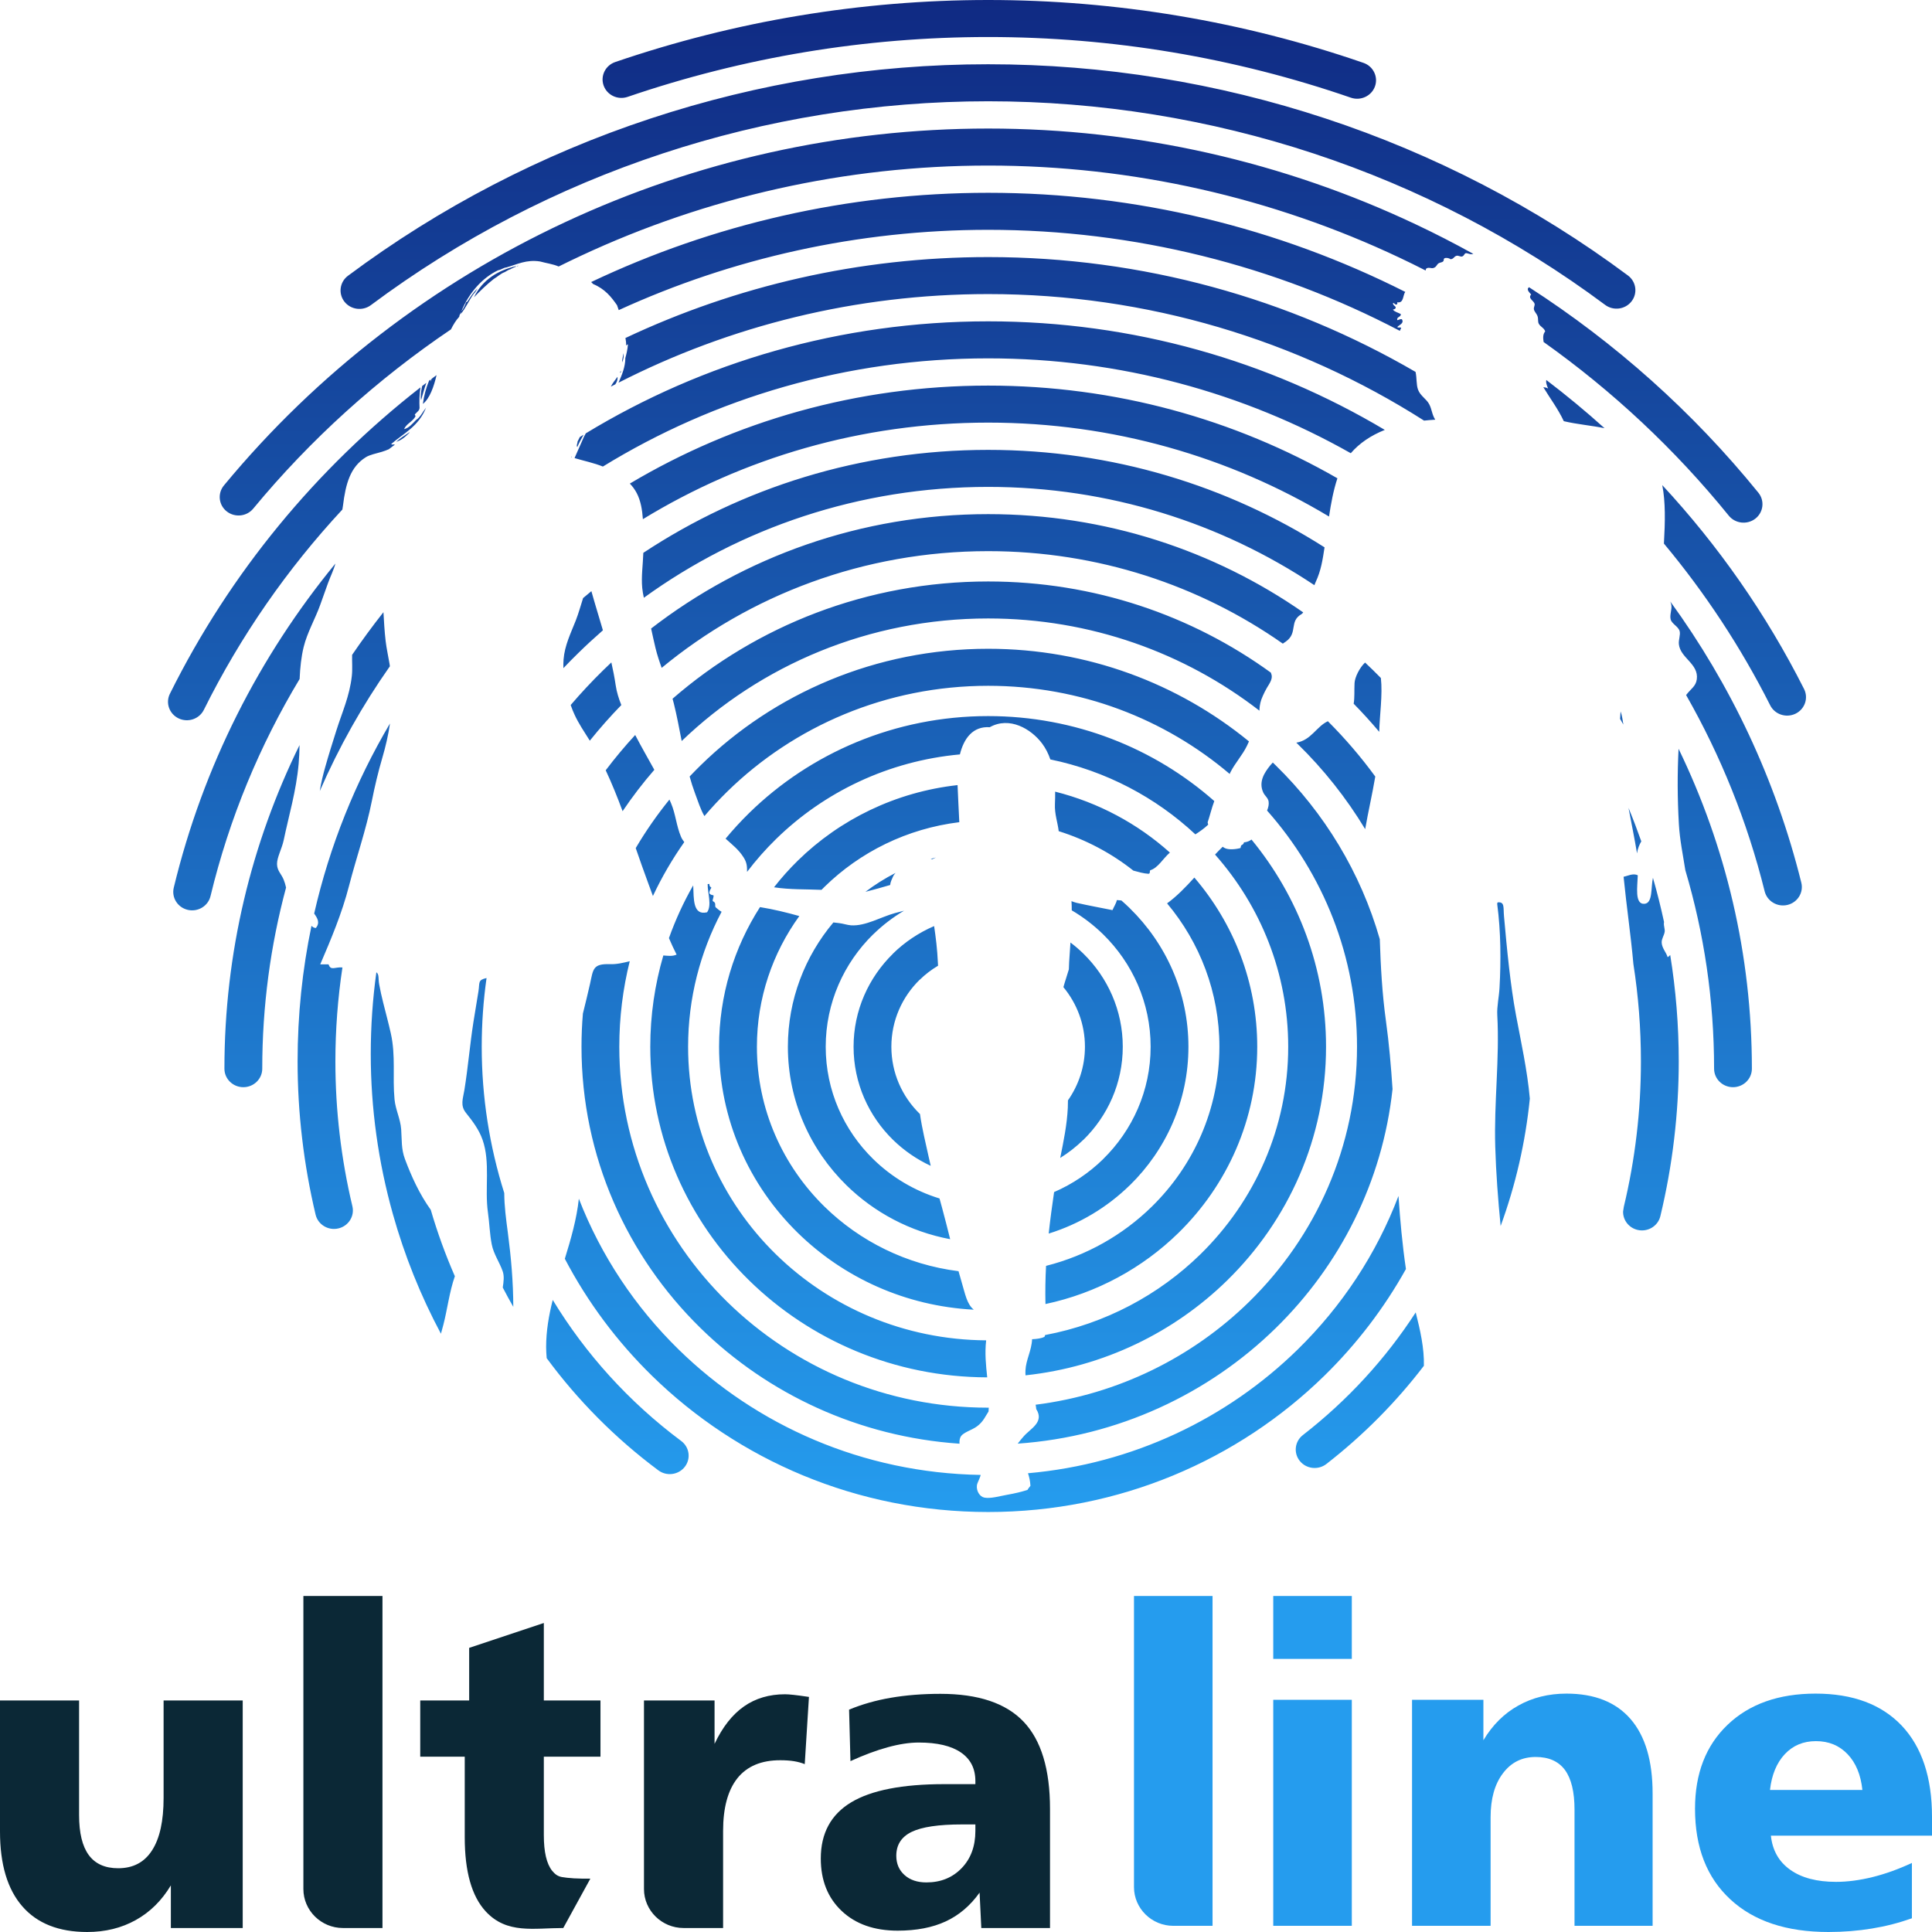 <svg width="62" height="62" viewBox="0 0 62 62" fill="none" xmlns="http://www.w3.org/2000/svg">
<path d="M34.352 30.246C34.498 30.356 34.636 30.475 34.766 30.602C35.547 31.366 36.031 32.424 36.031 33.591C36.031 34.758 35.547 35.815 34.766 36.58L34.764 36.579C34.54 36.798 34.291 36.993 34.023 37.16C34.132 36.623 34.241 36.096 34.267 35.549C34.27 35.469 34.272 35.39 34.272 35.311C34.615 34.822 34.817 34.229 34.817 33.591C34.817 32.867 34.558 32.201 34.126 31.679L34.16 31.561C34.207 31.407 34.255 31.255 34.301 31.107C34.302 31.037 34.306 30.961 34.31 30.876C34.32 30.698 34.336 30.481 34.352 30.246ZM29.868 37.413C29.417 37.204 29.009 36.921 28.659 36.58L28.658 36.579L28.657 36.578C27.875 35.812 27.392 34.755 27.392 33.591C27.392 32.426 27.875 31.37 28.658 30.604L28.657 30.602C29.034 30.233 29.481 29.932 29.977 29.719C30.032 30.096 30.078 30.453 30.098 30.897L30.103 30.991C29.889 31.118 29.691 31.27 29.515 31.442H29.512C28.952 31.99 28.605 32.75 28.605 33.591C28.605 34.432 28.952 35.192 29.512 35.74L29.515 35.743L29.523 35.75C29.589 36.221 29.707 36.686 29.805 37.139C29.825 37.231 29.846 37.322 29.868 37.413ZM18.334 14.668C18.337 14.662 18.34 14.655 18.343 14.649C18.351 14.649 18.35 14.654 18.349 14.659C18.35 14.664 18.35 14.669 18.351 14.674C18.345 14.672 18.339 14.67 18.334 14.668ZM19.898 11.985C19.896 11.981 19.902 11.991 19.898 11.985V11.985ZM20.011 11.334C20.023 11.427 20.01 11.518 19.968 11.627C19.959 11.53 19.996 11.434 20.011 11.334ZM19.92 11.909C19.938 11.921 19.924 11.963 19.897 11.96C19.899 11.934 19.913 11.926 19.92 11.909ZM16.642 8.528C16.623 8.536 16.605 8.547 16.578 8.543C16.598 8.534 16.616 8.523 16.642 8.528ZM16.552 8.543C16.581 8.564 16.497 8.573 16.479 8.589C16.453 8.612 16.412 8.611 16.388 8.637C16.316 8.654 16.261 8.7 16.198 8.732C16.064 8.78 15.963 8.883 15.843 8.954C15.62 9.129 15.413 9.332 15.21 9.541C15.489 8.965 15.993 8.676 16.552 8.543ZM13.134 13.876C13.148 13.878 13.148 13.888 13.139 13.886C13.014 14.013 12.883 14.13 12.712 14.178C12.844 14.062 12.991 13.973 13.134 13.876ZM35.988 28.898C36.078 28.977 36.167 29.059 36.254 29.143L36.256 29.146C37.419 30.284 38.138 31.856 38.138 33.591C38.138 35.327 37.419 36.9 36.256 38.038H36.254C35.534 38.741 34.646 39.279 33.654 39.587C33.702 39.137 33.763 38.694 33.827 38.255C34.417 37.999 34.949 37.639 35.399 37.2L35.398 37.199C36.341 36.276 36.925 35 36.925 33.591C36.925 32.181 36.342 30.905 35.399 29.982C35.098 29.688 34.761 29.43 34.394 29.214C34.394 29.112 34.391 29.013 34.385 28.919C34.442 28.94 34.498 28.962 34.553 28.974C34.938 29.061 35.306 29.128 35.701 29.207C35.745 29.101 35.825 28.981 35.84 28.885C35.888 28.887 35.937 28.891 35.988 28.898ZM30.492 39.767C29.206 39.525 28.056 38.909 27.166 38.038C26.004 36.9 25.284 35.327 25.284 33.591C25.284 32.077 25.832 30.688 26.744 29.602L26.922 29.623C27.059 29.638 27.189 29.687 27.314 29.695C27.773 29.724 28.272 29.426 28.71 29.305C28.812 29.277 28.912 29.251 29.011 29.226C28.651 29.439 28.32 29.694 28.024 29.983L28.023 29.982C27.081 30.905 26.498 32.181 26.498 33.591C26.498 35 27.081 36.276 28.024 37.198C28.611 37.773 29.338 38.211 30.15 38.46L30.231 38.755C30.322 39.091 30.407 39.428 30.492 39.767ZM27.772 28.62C28.074 28.391 28.397 28.188 28.739 28.013C28.705 28.05 28.676 28.089 28.655 28.137C28.616 28.223 28.575 28.307 28.566 28.401C28.305 28.477 28.041 28.552 27.772 28.62ZM29.866 27.564L30.033 27.518L29.919 27.573L29.866 27.564ZM33.861 25.405C35.255 25.755 36.514 26.437 37.543 27.36C37.314 27.559 37.164 27.852 36.911 27.928C36.885 27.983 36.921 28.028 36.856 28.041C36.704 28.033 36.537 27.984 36.371 27.939C35.667 27.382 34.857 26.949 33.975 26.673C33.945 26.401 33.839 26.127 33.854 25.8C33.86 25.667 33.863 25.535 33.861 25.405ZM38.328 28.162C39.587 29.63 40.346 31.524 40.346 33.591C40.346 35.924 39.379 38.037 37.817 39.566C36.668 40.69 35.196 41.499 33.55 41.848C33.54 41.429 33.548 41.022 33.569 40.623C34.872 40.295 36.036 39.629 36.959 38.726C38.301 37.412 39.132 35.596 39.132 33.591C39.132 31.845 38.502 30.243 37.453 28.99C37.763 28.765 38.048 28.471 38.328 28.162ZM31.249 42.029C29.049 41.915 27.066 40.995 25.605 39.566C24.043 38.037 23.076 35.924 23.076 33.591C23.076 31.945 23.557 30.409 24.389 29.11C24.819 29.178 25.237 29.282 25.651 29.397C24.794 30.582 24.29 32.029 24.29 33.591C24.29 35.596 25.121 37.412 26.463 38.726C27.595 39.833 29.091 40.584 30.76 40.794C30.795 40.922 30.832 41.05 30.87 41.179C30.973 41.524 31.03 41.853 31.249 42.029ZM24.839 28.474C25.075 28.171 25.331 27.885 25.605 27.616C26.95 26.3 28.737 25.416 30.729 25.195C30.741 25.527 30.767 25.973 30.785 26.385C29.106 26.59 27.601 27.343 26.463 28.456L26.363 28.556C25.86 28.534 25.354 28.553 24.839 28.474ZM31.711 22.98C34.501 22.98 37.046 24.012 38.968 25.707C38.884 25.928 38.811 26.235 38.754 26.39C38.76 26.414 38.766 26.439 38.772 26.464C38.646 26.586 38.5 26.686 38.361 26.776C37.091 25.589 35.49 24.739 33.707 24.371C33.643 24.185 33.557 24.013 33.441 23.858C33.088 23.389 32.395 22.982 31.762 23.337C31.222 23.301 30.931 23.694 30.804 24.21C28.507 24.42 26.444 25.419 24.902 26.928C24.567 27.256 24.257 27.607 23.974 27.98C23.976 27.793 23.965 27.677 23.865 27.518C23.701 27.257 23.506 27.116 23.285 26.913C23.523 26.625 23.777 26.35 24.044 26.088C26.006 24.169 28.717 22.98 31.711 22.98ZM40.162 26.942C41.658 28.761 42.554 31.074 42.554 33.591C42.554 36.521 41.34 39.173 39.378 41.093C37.681 42.753 35.425 43.866 32.91 44.136C32.906 44.088 32.906 44.036 32.908 43.981C32.923 43.637 33.105 43.345 33.121 42.977C33.273 42.969 33.416 42.953 33.52 42.899L33.539 42.843C35.465 42.481 37.187 41.557 38.52 40.254C40.262 38.549 41.34 36.193 41.34 33.591C41.34 31.233 40.455 29.076 38.992 27.424C39.073 27.338 39.155 27.253 39.238 27.173C39.264 27.194 39.292 27.212 39.323 27.224C39.435 27.27 39.632 27.261 39.808 27.215L39.829 27.132C39.881 27.105 39.918 27.076 39.919 27.033C40.021 27.023 40.099 26.99 40.162 26.942ZM31.681 44.201C28.699 44.193 26 43.007 24.044 41.093C22.082 39.173 20.868 36.521 20.868 33.591C20.868 32.575 21.015 31.593 21.287 30.662C21.431 30.671 21.574 30.697 21.713 30.634C21.627 30.466 21.546 30.29 21.467 30.105C21.677 29.517 21.937 28.951 22.244 28.414L22.247 28.441C22.266 28.828 22.228 29.391 22.691 29.276C22.851 29.051 22.707 28.659 22.709 28.371C22.729 28.37 22.748 28.369 22.767 28.367C22.759 28.409 22.773 28.449 22.829 28.486C22.793 28.55 22.753 28.615 22.768 28.675C22.812 28.72 22.853 28.723 22.895 28.73C22.914 28.791 22.861 28.856 22.872 28.917C22.996 28.975 22.93 29.048 22.963 29.114C23.028 29.172 23.093 29.224 23.157 29.26C22.471 30.557 22.082 32.029 22.082 33.591C22.082 36.193 23.16 38.549 24.902 40.254C26.631 41.945 29.013 42.996 31.647 43.013C31.599 43.428 31.64 43.813 31.681 44.201ZM31.711 20.82C34.896 20.82 37.815 21.937 40.081 23.793L40.015 23.936C39.868 24.238 39.633 24.491 39.487 24.78C39.478 24.799 39.47 24.817 39.462 24.837C37.386 23.074 34.676 22.008 31.711 22.008C28.443 22.008 25.483 23.305 23.341 25.4C23.084 25.652 22.839 25.915 22.606 26.189C22.484 25.986 22.396 25.704 22.3 25.447C22.237 25.279 22.182 25.102 22.131 24.919C22.247 24.798 22.363 24.678 22.483 24.561C24.845 22.25 28.107 20.82 31.711 20.82ZM40.845 24.47L40.939 24.561C42.5 26.088 43.667 28.001 44.279 30.14C44.308 31.023 44.355 31.882 44.476 32.76C44.576 33.487 44.64 34.217 44.688 34.949C44.366 37.933 42.993 40.611 40.939 42.621C38.787 44.727 35.885 46.102 32.659 46.328C32.721 46.243 32.805 46.149 32.842 46.105C33.054 45.85 33.527 45.646 33.254 45.219C33.25 45.169 33.243 45.123 33.234 45.079C35.894 44.744 38.277 43.546 40.081 41.781C42.223 39.685 43.548 36.789 43.548 33.591C43.548 30.692 42.46 28.043 40.662 26.012C40.702 25.913 40.726 25.816 40.711 25.719C40.692 25.605 40.591 25.539 40.542 25.438C40.376 25.087 40.586 24.784 40.758 24.569C40.785 24.535 40.814 24.502 40.845 24.47ZM30.792 46.33C27.554 46.109 24.642 44.733 22.483 42.621C20.122 40.31 18.661 37.117 18.661 33.591C18.661 33.232 18.676 32.877 18.706 32.526C18.784 32.21 18.863 31.894 18.934 31.575C19.038 31.104 19.02 30.923 19.572 30.941C19.8 30.949 20.003 30.896 20.209 30.847C19.99 31.727 19.874 32.646 19.874 33.591C19.874 36.789 21.2 39.685 23.341 41.781C25.483 43.877 28.443 45.174 31.711 45.174H31.731L31.723 45.297C31.624 45.444 31.561 45.615 31.363 45.766C31.18 45.907 30.884 45.965 30.817 46.131C30.793 46.19 30.786 46.261 30.792 46.33ZM20.401 27.216C20.723 26.67 21.085 26.15 21.483 25.659L21.535 25.778C21.682 26.122 21.704 26.501 21.856 26.857C21.881 26.916 21.919 26.971 21.959 27.024C21.575 27.569 21.238 28.147 20.953 28.754L20.806 28.354C20.666 27.979 20.534 27.597 20.401 27.216ZM31.711 18.66C35.11 18.66 38.248 19.747 40.784 21.586C40.822 21.684 40.839 21.768 40.727 21.957C40.626 22.114 40.542 22.279 40.476 22.453C40.429 22.595 40.42 22.703 40.416 22.806C38.023 20.954 34.999 19.847 31.711 19.847C27.881 19.847 24.409 21.348 21.876 23.78C21.795 23.366 21.719 22.955 21.624 22.576C21.611 22.524 21.597 22.474 21.583 22.423C24.277 20.082 27.825 18.66 31.711 18.66ZM42.613 23.145C43.165 23.697 43.674 24.29 44.134 24.92C44.039 25.486 43.908 26.042 43.81 26.608C43.206 25.608 42.477 24.689 41.642 23.873L41.6 23.833C42.076 23.757 42.247 23.312 42.613 23.145ZM45.118 40.725C44.414 41.988 43.531 43.14 42.5 44.149C39.739 46.85 35.925 48.522 31.711 48.522C27.498 48.522 23.683 46.85 20.922 44.149C19.802 43.053 18.855 41.787 18.126 40.395C18.322 39.76 18.506 39.123 18.576 38.468C19.288 40.302 20.389 41.948 21.78 43.309C24.269 45.744 27.688 47.27 31.471 47.332L31.457 47.382C31.42 47.494 31.358 47.594 31.35 47.669C31.329 47.846 31.441 48.032 31.59 48.06C31.794 48.099 32.08 48.011 32.322 47.969C32.569 47.926 32.797 47.871 32.974 47.812C32.998 47.761 33.038 47.727 33.068 47.682C33.059 47.527 33.03 47.396 32.989 47.278C36.358 46.981 39.383 45.52 41.642 43.309C43.055 41.926 44.169 40.249 44.879 38.38C44.932 39.163 45.003 39.946 45.118 40.725ZM19.438 24.719C19.735 24.326 20.05 23.949 20.384 23.587C20.581 23.966 20.794 24.334 20.998 24.704C20.632 25.125 20.292 25.569 19.98 26.032C19.812 25.58 19.635 25.139 19.438 24.719ZM21.861 46.243C22.127 46.441 22.178 46.813 21.975 47.073C21.772 47.333 21.392 47.383 21.126 47.184C19.741 46.152 18.539 44.936 17.544 43.585C17.534 43.465 17.526 43.345 17.526 43.225C17.526 42.713 17.613 42.212 17.738 41.716C18.79 43.447 20.181 44.99 21.861 46.243ZM16.472 41.938C16.355 41.734 16.242 41.527 16.134 41.318C16.162 41.135 16.187 40.953 16.131 40.794C16.027 40.499 15.843 40.248 15.781 39.936C15.714 39.597 15.707 39.248 15.658 38.905C15.55 38.146 15.742 37.301 15.485 36.574C15.371 36.249 15.167 35.98 14.953 35.713C14.763 35.475 14.857 35.259 14.902 34.984C15.02 34.259 15.079 33.525 15.193 32.798C15.245 32.469 15.3 32.141 15.354 31.812C15.399 31.531 15.325 31.45 15.614 31.386C15.512 32.107 15.459 32.843 15.459 33.591C15.459 35.202 15.708 36.783 16.182 38.286C16.184 38.711 16.241 39.134 16.297 39.555C16.401 40.345 16.471 41.141 16.472 41.938ZM18.314 22.625C18.646 22.237 18.995 21.863 19.361 21.505C19.446 21.422 19.533 21.339 19.619 21.258C19.673 21.495 19.72 21.736 19.757 21.984C19.791 22.214 19.857 22.42 19.939 22.626C19.584 22.991 19.246 23.373 18.927 23.77L18.921 23.759C18.753 23.491 18.567 23.216 18.441 22.941C18.396 22.845 18.353 22.738 18.314 22.625ZM20.895 20.17C23.87 17.872 27.627 16.499 31.711 16.499C35.478 16.499 38.968 17.667 41.821 19.652C41.803 19.678 41.785 19.698 41.768 19.707C41.362 19.94 41.656 20.308 41.269 20.585C41.236 20.609 41.202 20.632 41.167 20.655C38.503 18.787 35.238 17.687 31.711 17.687C27.719 17.687 24.063 19.096 21.234 21.432C21.159 21.225 21.09 21.016 21.037 20.801C20.987 20.593 20.942 20.383 20.895 20.17ZM43.807 21.262C43.892 21.342 43.977 21.424 44.061 21.505C44.146 21.588 44.231 21.673 44.314 21.758C44.374 22.304 44.273 22.949 44.261 23.485C43.999 23.174 43.726 22.873 43.441 22.583C43.475 22.388 43.457 22.156 43.469 21.921C43.478 21.733 43.632 21.423 43.807 21.262ZM49.094 35.256C48.953 36.66 48.636 38.032 48.157 39.344C48.074 38.497 48.009 37.649 47.984 36.799C47.941 35.376 48.127 33.982 48.049 32.572C48.034 32.301 48.105 31.995 48.121 31.703C48.17 30.821 48.163 29.889 48.049 29.028C48.047 28.994 48.045 28.961 48.073 28.957C48.291 28.941 48.24 29.121 48.265 29.403C48.359 30.472 48.471 31.617 48.649 32.572C48.809 33.429 49.014 34.348 49.094 35.256ZM45.694 43.83C44.803 44.996 43.754 46.057 42.565 46.981C42.303 47.184 41.921 47.142 41.713 46.885C41.505 46.629 41.549 46.256 41.811 46.053C43.252 44.934 44.47 43.6 45.432 42.117C45.577 42.688 45.708 43.271 45.694 43.83ZM14.15 42.801C13.497 41.578 12.981 40.291 12.608 38.962C12.139 37.291 11.898 35.563 11.898 33.826C11.898 32.936 11.959 32.06 12.078 31.202C12.174 31.268 12.134 31.405 12.168 31.588C12.204 31.786 12.249 31.982 12.297 32.177C12.379 32.506 12.468 32.832 12.542 33.163C12.704 33.888 12.592 34.561 12.661 35.281C12.692 35.608 12.85 35.908 12.874 36.238C12.898 36.574 12.873 36.869 12.994 37.193C13.206 37.762 13.467 38.329 13.824 38.825C14.035 39.549 14.293 40.261 14.597 40.956C14.423 41.448 14.35 42.05 14.228 42.513L14.15 42.801ZM18.712 19.193C18.801 19.118 18.889 19.044 18.978 18.971C19.096 19.394 19.226 19.809 19.348 20.227C19.078 20.463 18.814 20.706 18.559 20.956C18.396 21.115 18.236 21.277 18.08 21.442C18.077 21.347 18.078 21.255 18.085 21.166C18.121 20.709 18.317 20.321 18.477 19.913C18.57 19.675 18.636 19.43 18.712 19.193ZM20.645 17.741C23.804 15.655 27.612 14.437 31.711 14.437C35.693 14.437 39.4 15.587 42.506 17.565C42.446 17.956 42.396 18.306 42.221 18.679C42.209 18.704 42.196 18.738 42.18 18.779C39.198 16.789 35.593 15.625 31.711 15.625C27.573 15.625 23.751 16.947 20.662 19.183C20.639 19.076 20.62 18.971 20.61 18.869C20.575 18.501 20.633 18.118 20.645 17.741ZM11.309 38.711C11.384 39.029 11.182 39.348 10.856 39.422C10.53 39.497 10.204 39.298 10.128 38.98C9.937 38.174 9.792 37.357 9.696 36.536C9.598 35.71 9.55 34.883 9.55 34.061C9.55 32.571 9.703 31.116 9.996 29.71C10.03 29.747 10.07 29.775 10.135 29.781C10.278 29.611 10.187 29.465 10.082 29.317C10.578 27.142 11.408 25.091 12.515 23.217C12.46 23.598 12.373 23.963 12.27 24.316C12.136 24.771 12.026 25.235 11.932 25.709C11.748 26.632 11.434 27.523 11.202 28.423C10.974 29.311 10.62 30.146 10.277 30.947C10.367 30.947 10.455 30.947 10.544 30.947C10.614 31.163 10.752 31.023 10.989 31.047C10.841 32.03 10.763 33.037 10.763 34.061C10.763 34.848 10.809 35.63 10.9 36.401C10.991 37.176 11.127 37.948 11.309 38.711ZM20.212 15.519C23.564 13.524 27.5 12.374 31.711 12.374C35.8 12.374 39.631 13.459 42.919 15.349C42.791 15.734 42.711 16.165 42.65 16.576C39.466 14.665 35.72 13.562 31.711 13.562C27.643 13.562 23.845 14.697 20.631 16.661C20.61 16.352 20.559 16.064 20.433 15.823C20.369 15.702 20.295 15.604 20.212 15.519ZM52.261 25.926C52.407 26.28 52.543 26.637 52.671 27C52.609 27.108 52.555 27.229 52.534 27.385C52.454 26.902 52.354 26.418 52.261 25.926ZM53.045 28.17C53.179 28.637 53.298 29.11 53.401 29.589L53.397 29.615C53.387 29.712 53.432 29.812 53.422 29.896C53.406 30.023 53.32 30.119 53.325 30.249C53.333 30.425 53.468 30.557 53.517 30.718C53.547 30.698 53.574 30.674 53.599 30.647C53.779 31.759 53.873 32.9 53.873 34.061C53.873 34.892 53.823 35.727 53.724 36.561C53.626 37.39 53.478 38.214 53.283 39.027C53.207 39.346 52.881 39.544 52.555 39.47C52.27 39.405 52.079 39.152 52.087 38.876L52.111 38.723C52.293 37.964 52.429 37.197 52.52 36.426C52.613 35.647 52.659 34.857 52.659 34.061C52.659 32.998 52.577 31.954 52.417 30.935C52.334 29.997 52.196 29.082 52.103 28.136C52.231 28.113 52.406 28.012 52.558 28.089C52.549 28.44 52.448 29.031 52.774 29.004C53.048 28.983 52.974 28.471 53.045 28.17ZM8.416 34.296C8.416 34.623 8.144 34.889 7.809 34.889C7.474 34.889 7.202 34.623 7.202 34.296C7.202 30.575 8.068 27.053 9.613 23.91C9.609 24.117 9.601 24.317 9.584 24.508C9.506 25.39 9.271 26.16 9.104 26.962C9.045 27.241 8.888 27.511 8.89 27.727C8.893 27.948 9.029 28.042 9.104 28.232C9.134 28.307 9.161 28.393 9.18 28.483C8.681 30.339 8.416 32.287 8.416 34.296ZM11.3 21.015C11.619 20.547 11.954 20.09 12.305 19.646C12.323 19.947 12.338 20.25 12.376 20.575C12.405 20.819 12.461 21.062 12.501 21.305L12.512 21.381C11.632 22.632 10.877 23.973 10.262 25.386C10.303 25.114 10.376 24.832 10.438 24.612C10.55 24.21 10.68 23.807 10.793 23.446C10.98 22.853 11.221 22.336 11.291 21.688C11.315 21.474 11.294 21.232 11.3 21.015ZM18.608 14.024L18.727 13.951C18.656 14.082 18.583 14.212 18.526 14.347C18.486 14.304 18.538 14.214 18.535 14.168C18.558 14.118 18.582 14.07 18.608 14.024ZM18.8 13.906C22.549 11.628 26.974 10.312 31.711 10.312C36.372 10.312 40.73 11.586 44.44 13.796C43.998 13.972 43.628 14.219 43.348 14.544C39.924 12.608 35.95 11.5 31.711 11.5C27.169 11.5 22.93 12.772 19.347 14.972C19.065 14.857 18.734 14.789 18.44 14.701C18.442 14.696 18.442 14.691 18.444 14.685C18.547 14.45 18.637 14.249 18.745 14.005L18.8 13.906ZM53.867 24.029C55.376 27.141 56.22 30.622 56.22 34.296C56.22 34.623 55.948 34.889 55.614 34.889C55.279 34.889 55.007 34.623 55.007 34.296C55.007 32.084 54.684 29.946 54.084 27.924C54.01 27.445 53.906 26.958 53.877 26.446C53.829 25.607 53.827 24.833 53.867 24.029ZM52.096 23.253L51.99 23.07C51.994 22.991 51.999 22.912 52.006 22.832C52.049 22.942 52.071 23.094 52.096 23.253ZM6.756 28.756C6.68 29.075 6.354 29.273 6.028 29.199C5.702 29.124 5.5 28.806 5.576 28.487C6.518 24.585 8.322 21.06 10.763 18.086C10.71 18.288 10.603 18.5 10.526 18.712C10.443 18.943 10.36 19.179 10.277 19.408C10.117 19.856 9.86 20.293 9.744 20.766C9.668 21.076 9.631 21.424 9.615 21.79C8.335 23.916 7.36 26.255 6.756 28.756ZM20.071 10.847C23.617 9.175 27.575 8.25 31.711 8.25C36.674 8.25 41.38 9.581 45.427 11.935C45.471 12.143 45.446 12.341 45.507 12.506C45.58 12.705 45.777 12.801 45.867 12.976C45.953 13.142 45.954 13.31 46.059 13.468C45.937 13.476 45.817 13.485 45.7 13.498C41.644 10.914 36.821 9.437 31.711 9.437C27.466 9.437 23.42 10.456 19.849 12.281C19.958 12.031 20.069 11.768 20.068 11.49C20.104 11.36 20.14 11.208 20.15 11.061C20.133 11.024 20.106 11.106 20.094 11.078C20.095 10.997 20.085 10.921 20.071 10.847ZM53.602 19.303C55.534 21.962 56.982 25.005 57.806 28.325C57.885 28.643 57.685 28.963 57.361 29.04C57.036 29.117 56.709 28.921 56.63 28.604C56.073 26.36 55.217 24.248 54.109 22.305C54.263 22.101 54.422 22.026 54.452 21.8C54.52 21.3 53.923 21.119 53.877 20.673C53.862 20.532 53.935 20.37 53.901 20.251C53.859 20.104 53.648 20.019 53.613 19.876C53.578 19.733 53.654 19.574 53.637 19.429C53.632 19.387 53.619 19.345 53.602 19.303ZM19.746 12.333L19.602 12.408C19.658 12.29 19.747 12.193 19.815 12.093C19.828 12.181 19.796 12.262 19.746 12.333ZM6.542 22.779C6.397 23.073 6.035 23.197 5.734 23.055C5.433 22.913 5.306 22.558 5.452 22.264C7.389 18.367 10.16 15.034 13.494 12.431C13.456 12.665 13.454 12.891 13.464 13.097C13.458 13.117 13.452 13.138 13.446 13.158C13.406 13.214 13.354 13.25 13.31 13.301C13.317 13.321 13.327 13.339 13.336 13.357C13.241 13.536 13.041 13.594 12.967 13.772C13.13 13.733 13.236 13.595 13.353 13.477C13.488 13.393 13.566 13.213 13.673 13.082C13.43 13.693 12.952 13.902 12.555 14.249C12.584 14.29 12.646 14.242 12.668 14.272C12.604 14.319 12.54 14.369 12.477 14.417C12.406 14.446 12.332 14.477 12.252 14.5C12.066 14.556 11.866 14.592 11.736 14.675C11.243 14.985 11.092 15.525 11.007 16.224C11.002 16.267 10.995 16.309 10.987 16.352C9.226 18.248 7.722 20.404 6.542 22.779ZM13.548 12.388L13.682 12.285C13.616 12.475 13.559 12.678 13.513 12.84C13.488 12.725 13.511 12.571 13.541 12.42L13.548 12.388ZM13.769 12.218L13.823 12.177C13.821 12.201 13.819 12.224 13.823 12.244C13.832 12.218 13.841 12.189 13.85 12.157L14.009 12.038C13.93 12.39 13.79 12.793 13.571 12.962C13.603 12.707 13.675 12.443 13.769 12.218ZM18.971 9.051C22.871 7.2 27.212 6.187 31.711 6.187C36.459 6.187 41.031 7.315 45.096 9.367C45.012 9.481 45.054 9.74 44.837 9.7C44.852 9.738 44.84 9.759 44.818 9.773C44.764 9.789 44.732 9.699 44.702 9.728C44.707 9.808 44.767 9.806 44.789 9.86C44.795 9.908 44.749 9.923 44.699 9.936C44.763 10.015 44.87 10.029 44.953 10.08C44.967 10.177 44.807 10.164 44.841 10.275C44.898 10.265 44.935 10.23 44.988 10.245C45.07 10.377 44.903 10.423 44.841 10.494C44.862 10.534 44.944 10.485 44.965 10.526L44.922 10.617C40.934 8.527 36.413 7.375 31.711 7.375C27.535 7.375 23.501 8.284 19.856 9.952C19.839 9.899 19.82 9.848 19.802 9.796C19.618 9.531 19.417 9.275 19.035 9.115L18.971 9.051ZM49.624 12.195C50.267 12.684 50.89 13.2 51.491 13.741C51.068 13.654 50.596 13.615 50.184 13.516C49.999 13.119 49.745 12.788 49.527 12.425C49.583 12.431 49.637 12.441 49.681 12.469C49.648 12.392 49.6 12.272 49.624 12.195ZM53.344 15.568C55.138 17.503 56.676 19.697 57.894 22.11C58.042 22.404 57.919 22.759 57.619 22.904C57.319 23.048 56.956 22.928 56.808 22.635C55.862 20.76 54.714 19.023 53.397 17.444C53.437 16.741 53.45 16.108 53.344 15.568ZM8.125 16.324C7.915 16.578 7.533 16.616 7.274 16.41C7.015 16.204 6.976 15.831 7.187 15.577C10.182 11.955 13.933 9.092 18.124 7.135C22.316 5.177 26.951 4.125 31.711 4.125C36.525 4.125 41.208 5.201 45.436 7.201C46.062 7.496 46.678 7.813 47.282 8.148C47.263 8.152 47.245 8.155 47.227 8.157C47.151 8.162 47.079 8.113 47.033 8.127C46.993 8.139 46.984 8.21 46.925 8.229C46.866 8.249 46.81 8.194 46.744 8.208C46.66 8.227 46.644 8.323 46.544 8.318C46.508 8.28 46.405 8.265 46.361 8.286C46.311 8.308 46.35 8.349 46.312 8.388C46.276 8.426 46.208 8.42 46.161 8.453C46.102 8.496 46.093 8.579 45.993 8.602C45.925 8.619 45.855 8.57 45.783 8.611C45.754 8.623 45.757 8.654 45.751 8.681C45.472 8.539 45.193 8.401 44.91 8.268C40.847 6.347 36.344 5.313 31.711 5.313C27.133 5.313 22.676 6.325 18.645 8.207C18.406 8.319 18.168 8.433 17.931 8.551L17.922 8.55C17.75 8.474 17.52 8.444 17.332 8.391C16.893 8.321 16.592 8.487 16.25 8.582C16.15 8.592 16.082 8.659 15.985 8.673C15.477 8.914 15.046 9.4 14.804 9.995C14.876 9.901 14.93 9.791 14.96 9.693C14.984 9.707 14.983 9.678 14.999 9.679C15.1 9.522 15.201 9.366 15.328 9.254C15.284 9.311 15.252 9.39 15.2 9.431C15.051 9.636 14.938 9.902 14.778 10.086C14.793 10.066 14.811 9.981 14.797 10.018C14.796 10.02 14.796 10.023 14.795 10.025C14.773 10.075 14.741 10.105 14.737 10.166C14.634 10.275 14.549 10.415 14.472 10.57C12.111 12.165 9.969 14.095 8.125 16.324ZM49.068 9.217C51.832 10.999 54.323 13.215 56.428 15.811C56.636 16.067 56.592 16.441 56.331 16.644C56.069 16.847 55.687 16.805 55.479 16.549C53.747 14.412 51.743 12.543 49.536 10.975C49.517 10.848 49.509 10.727 49.587 10.635C49.551 10.521 49.439 10.493 49.382 10.39C49.345 10.322 49.37 10.237 49.344 10.155C49.313 10.056 49.233 10.003 49.223 9.915C49.217 9.862 49.259 9.801 49.247 9.749C49.221 9.649 49.023 9.575 49.136 9.45C49.08 9.385 48.97 9.287 49.068 9.217ZM11.902 9.792C11.636 9.99 11.255 9.94 11.053 9.681C10.85 9.421 10.901 9.048 11.167 8.85C14.118 6.649 17.399 4.952 20.87 3.806C24.343 2.659 28.003 2.062 31.711 2.062C35.416 2.062 39.074 2.658 42.544 3.804C46.014 4.949 49.294 6.644 52.243 8.841C52.509 9.04 52.56 9.412 52.357 9.672C52.155 9.932 51.774 9.982 51.509 9.783C48.664 7.664 45.502 6.03 42.16 4.927C38.818 3.824 35.29 3.25 31.711 3.25C28.129 3.25 24.598 3.824 21.254 4.929C17.91 6.033 14.748 7.669 11.902 9.792ZM20.141 3.109C19.826 3.217 19.481 3.054 19.371 2.745C19.261 2.437 19.428 2.099 19.743 1.991C21.669 1.333 23.643 0.834 25.644 0.502C27.648 0.169 29.678 0 31.711 0C33.76 0 35.804 0.171 37.821 0.508C39.834 0.845 41.819 1.349 43.754 2.017C44.069 2.125 44.235 2.464 44.124 2.773C44.013 3.081 43.666 3.244 43.351 3.135C41.483 2.49 39.564 2.003 37.617 1.677C35.673 1.352 33.697 1.188 31.711 1.188C29.737 1.188 27.774 1.35 25.843 1.671C23.907 1.993 21.999 2.474 20.141 3.109Z" fill="url(#paint0_linear_1_2065)"/>
<path fill-rule="evenodd" clip-rule="evenodd" d="M33.696 58.051V61.872H31.491L31.436 60.736C31.136 61.157 30.772 61.465 30.347 61.661C29.922 61.858 29.407 61.957 28.806 61.957C28.054 61.957 27.456 61.745 27.011 61.325C26.565 60.905 26.34 60.343 26.34 59.642C26.34 58.832 26.665 58.231 27.313 57.84C27.96 57.45 28.96 57.255 30.306 57.255H31.301V57.158C31.301 56.758 31.148 56.452 30.837 56.239C30.527 56.026 30.075 55.92 29.484 55.92C29.191 55.92 28.861 55.969 28.489 56.071C28.119 56.172 27.72 56.322 27.292 56.516L27.248 54.864C27.662 54.693 28.109 54.565 28.59 54.483C29.073 54.4 29.602 54.357 30.179 54.357C31.393 54.357 32.281 54.655 32.847 55.25C33.412 55.843 33.696 56.777 33.696 58.051ZM30.871 58.548C30.124 58.548 29.584 58.628 29.256 58.787C28.926 58.947 28.763 59.204 28.763 59.554C28.763 59.81 28.853 60.016 29.027 60.172C29.203 60.33 29.438 60.409 29.729 60.409C30.191 60.409 30.567 60.255 30.861 59.95C31.155 59.645 31.301 59.246 31.301 58.756V58.548H30.871ZM23.205 59.777V61.872H21.936C21.238 61.872 20.666 61.31 20.666 60.622V57.196V54.57H22.931V55.962C23.188 55.42 23.503 55.02 23.876 54.76C24.246 54.501 24.686 54.371 25.193 54.371C25.323 54.371 25.563 54.397 25.91 54.449L25.96 54.456L25.825 56.613C25.722 56.571 25.607 56.54 25.482 56.519C25.354 56.498 25.205 56.488 25.037 56.488C24.431 56.488 23.974 56.68 23.666 57.063C23.359 57.447 23.205 58.013 23.205 58.756V59.777ZM18.029 60.236C18.113 60.251 18.257 60.269 18.42 60.278C18.583 60.288 18.764 60.288 18.945 60.288L18.076 61.872C17.135 61.872 16.266 62.075 15.587 61.339C15.137 60.852 14.914 60.058 14.914 58.96V56.374H13.486V54.57H15.056V52.882L17.452 52.084V54.57H19.27V56.374H17.452V58.891C17.452 59.431 17.541 59.812 17.719 60.035C17.81 60.145 17.893 60.21 18.029 60.236ZM0 54.57H2.538V58.249C2.538 58.822 2.642 59.249 2.849 59.531C3.055 59.812 3.37 59.954 3.793 59.954C4.272 59.954 4.635 59.763 4.88 59.379C5.128 58.995 5.25 58.434 5.25 57.696V54.57H7.789V61.872H5.483V60.504C5.19 60.991 4.817 61.361 4.358 61.616C3.899 61.872 3.38 62 2.798 62C1.887 62 1.192 61.725 0.716 61.176C0.238 60.627 0 59.829 0 58.775V54.57ZM9.736 51.217H12.274V61.872H11.005C10.307 61.872 9.736 61.31 9.736 60.622V51.217Z" fill="#0B2836"/>
<path fill-rule="evenodd" clip-rule="evenodd" d="M59.766 57.441C59.715 56.954 59.556 56.571 59.291 56.293C59.023 56.014 58.687 55.875 58.276 55.875C57.87 55.875 57.538 56.014 57.276 56.293C57.016 56.571 56.856 56.954 56.801 57.441H59.766ZM62 58.302V58.909H56.83C56.88 59.382 57.087 59.747 57.453 60.005C57.815 60.262 58.305 60.391 58.921 60.391C59.288 60.391 59.68 60.339 60.09 60.238C60.498 60.137 60.921 59.986 61.355 59.784V61.56C60.945 61.706 60.518 61.816 60.071 61.889C59.627 61.962 59.162 62 58.677 62C57.333 62 56.283 61.652 55.529 60.953C54.772 60.255 54.395 59.285 54.395 58.044C54.395 56.914 54.743 56.016 55.44 55.35C56.137 54.684 57.08 54.35 58.264 54.35C59.458 54.35 60.379 54.694 61.029 55.378C61.675 56.063 62 57.039 62 58.302ZM53.034 57.554V61.802H50.528V58.072C50.528 57.502 50.425 57.079 50.22 56.799C50.014 56.522 49.702 56.383 49.282 56.383C48.845 56.383 48.494 56.557 48.231 56.907C47.966 57.255 47.835 57.726 47.835 58.314V61.802H45.314V54.548H47.604V55.846C47.895 55.36 48.267 54.988 48.723 54.734C49.181 54.477 49.697 54.35 50.27 54.35C51.17 54.35 51.857 54.623 52.328 55.167C52.798 55.712 53.034 56.507 53.034 57.554ZM40.86 51.217H43.381V53.236H40.86V51.217ZM40.86 54.548H43.381V61.802H40.86V54.548ZM36.391 51.217H38.912V61.802H37.652C36.958 61.802 36.391 61.243 36.391 60.56V51.217Z" fill="#259CEE"/>
<defs>
<linearGradient id="paint0_linear_1_2065" x1="5.391" y1="2.27813e-08" x2="5.391" y2="48.522" gradientUnits="userSpaceOnUse">
<stop stop-color="#102A83"/>
<stop offset="1" stop-color="#259CEE"/>
</linearGradient>
</defs>
</svg>
